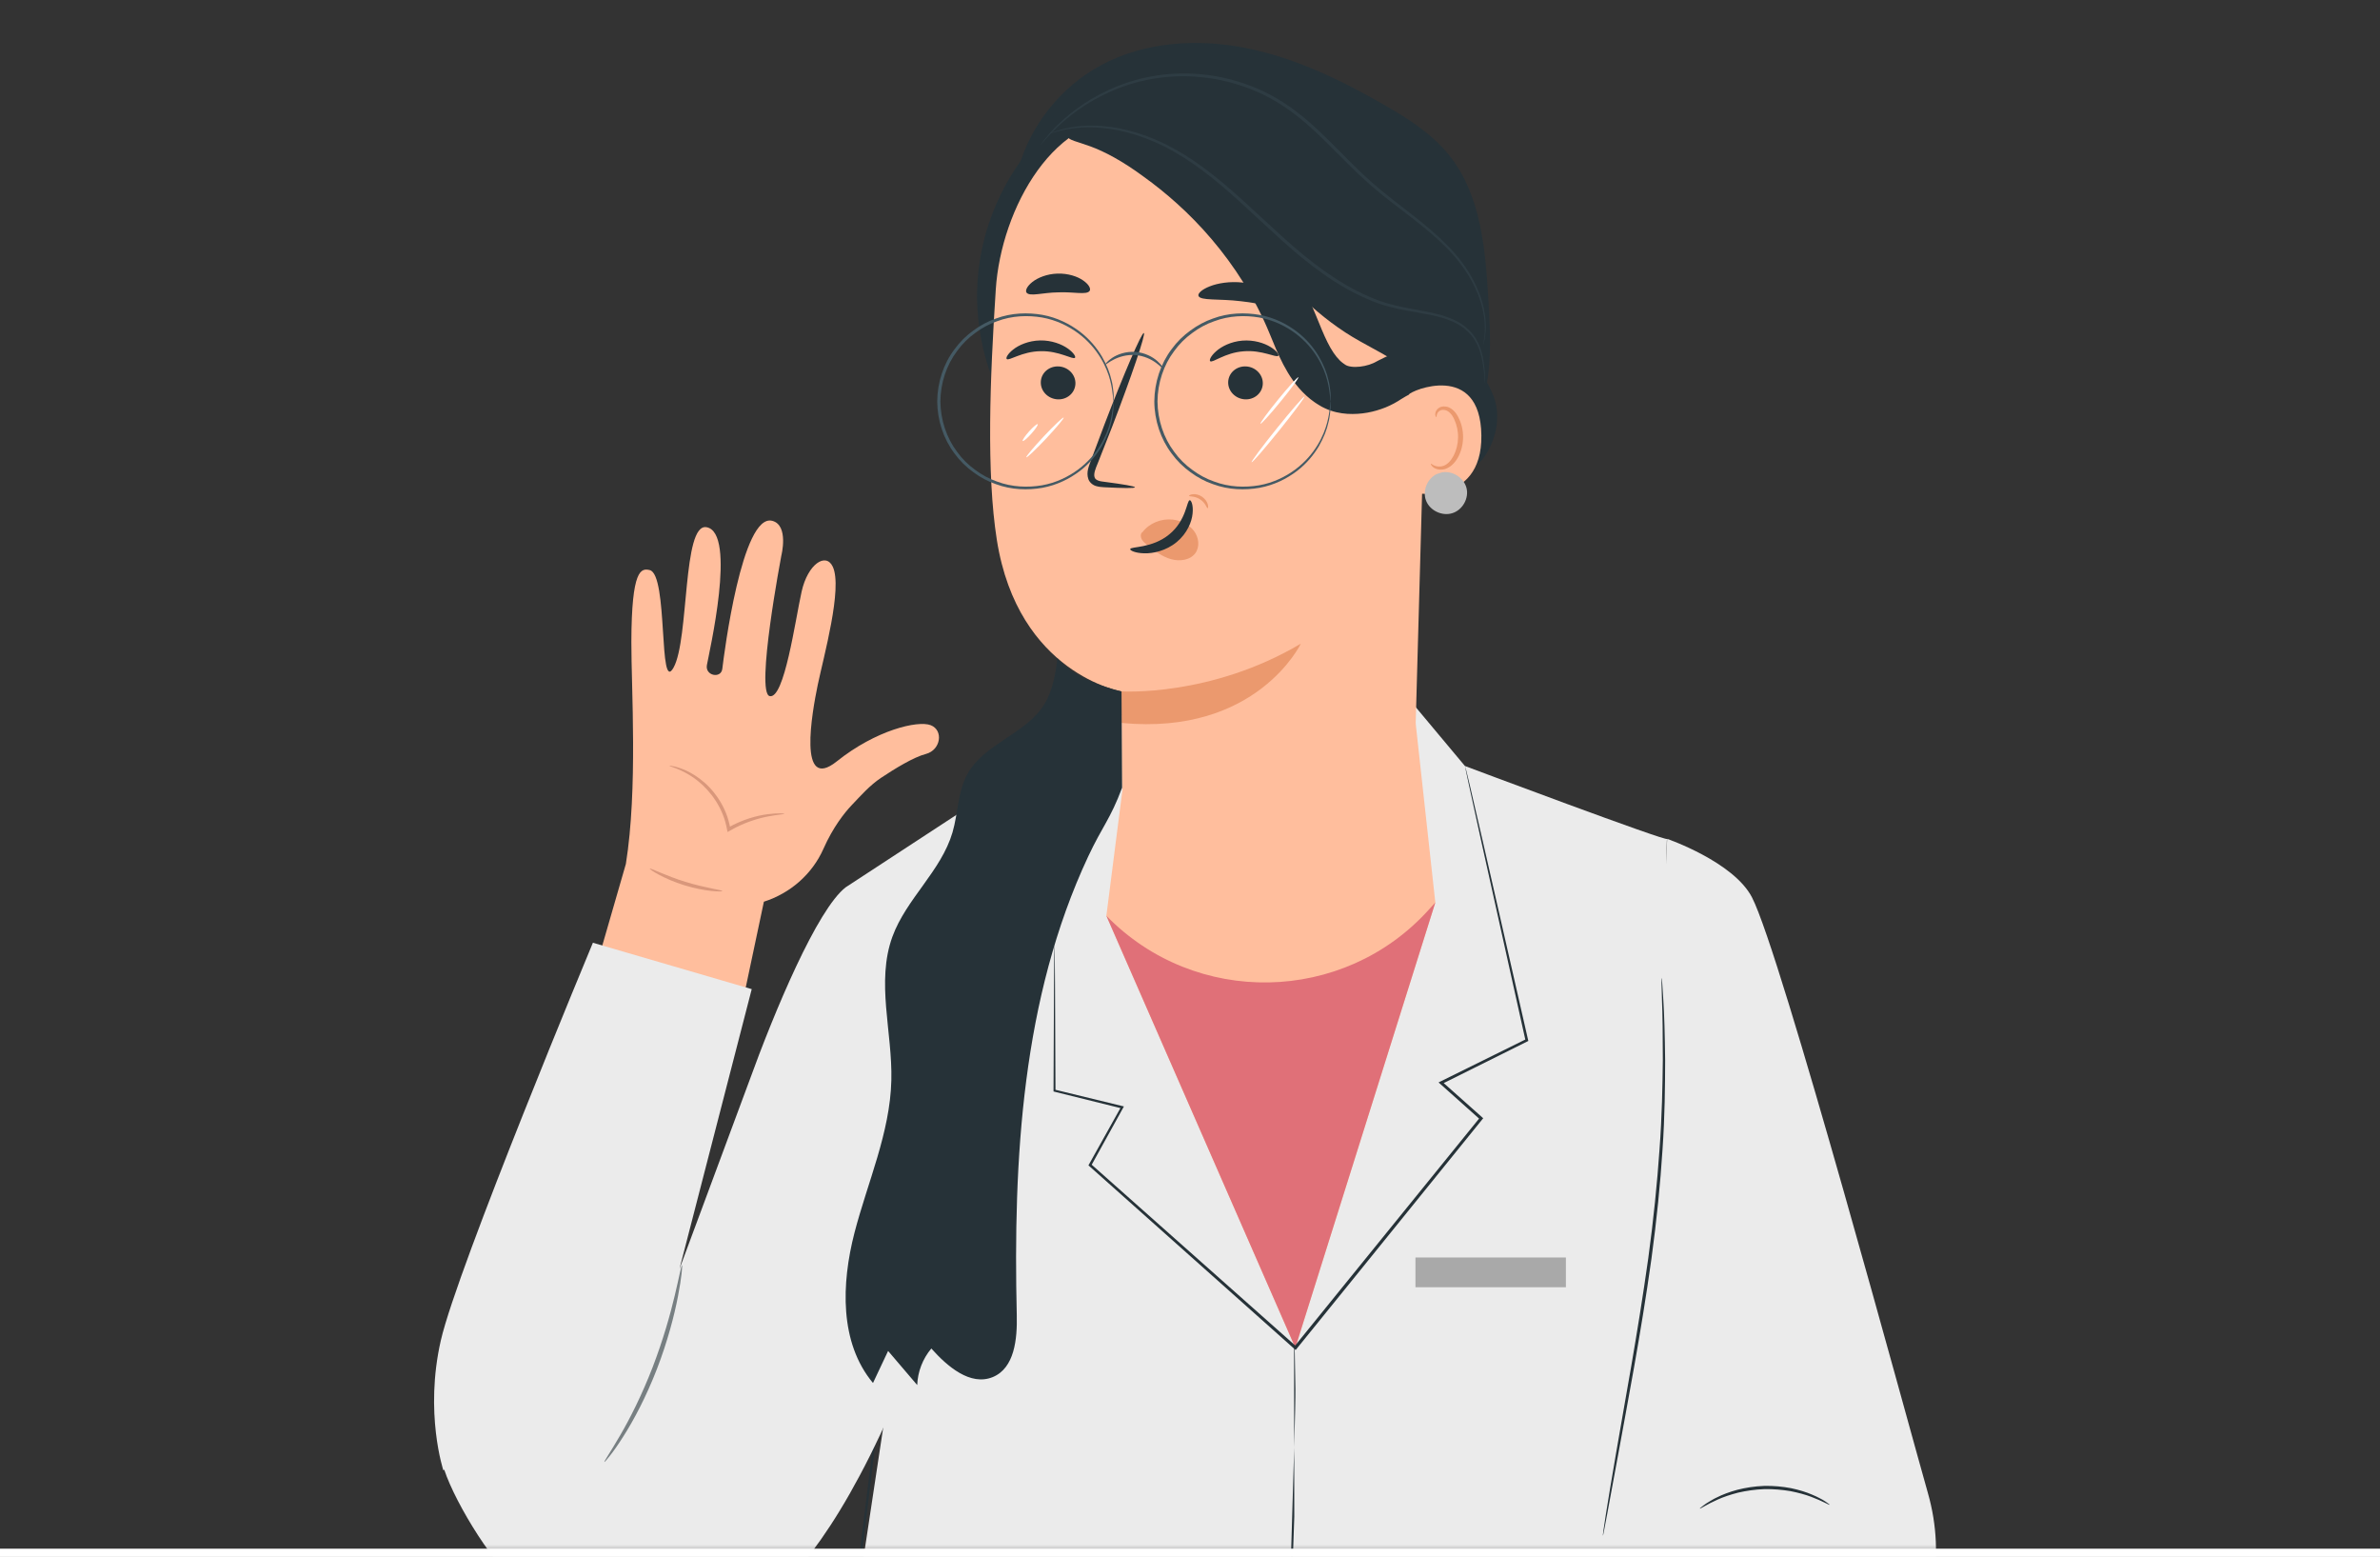 <svg width="289" height="189" viewBox="0 0 289 189" fill="none" xmlns="http://www.w3.org/2000/svg">
<rect x="0" y="0" width="289" height="189" fill="#333333" stroke="none"/>
<mask id="mask0_3404_13543" style="mask-type:alpha" maskUnits="userSpaceOnUse" x="48" y="0" width="191" height="189">
<rect x="48.322" width="190.523" height="188.643" fill="#D9D9D9"/>
</mask>
<g mask="url(#mask0_3404_13543)">
<path d="M202.441 101.83C202.441 101.83 210.484 104.601 212.734 108.92C216.254 115.686 231.767 173.065 234.091 181.201C238.71 197.343 226.242 210.993 217.026 210.69C205.196 210.3 134.872 197.343 134.872 197.343L140.248 171.922L198.832 180.494L202.441 101.83Z" fill="#EBEBEB"/>
<path d="M136.186 86.838L131.129 93.988L118.497 99.073C118.497 99.073 101.087 213.686 101.258 213.185H202.291C202.291 213.185 202.092 101.336 202.434 101.83C202.768 102.331 177.883 92.985 177.883 92.985L171.646 85.526L136.186 86.838Z" fill="#EBEBEB"/>
<path d="M157.165 184.106C157.157 177.598 157.142 172.313 157.142 168.554C157.142 166.778 157.142 165.37 157.142 164.323C157.15 163.358 157.157 162.849 157.172 162.849C157.187 162.849 157.202 163.358 157.224 164.323C157.239 165.363 157.269 166.778 157.298 168.547C157.358 172.217 156.177 204.787 156.222 211.354" fill="#263238"/>
<path d="M137.478 86.639L134.344 111.168L157.291 163.601L174.289 109.554L171.653 85.526L137.478 86.639Z" fill="#FFBE9D"/>
<path d="M194.637 186.435C194.629 186.435 194.637 186.376 194.644 186.258C194.659 186.118 194.689 185.948 194.711 185.742C194.785 185.263 194.882 184.607 195.008 183.774C195.275 182.064 195.691 179.602 196.211 176.551C197.243 170.456 198.84 162.068 200.147 152.737C200.785 148.064 201.231 143.598 201.513 139.529C201.818 135.461 201.877 131.783 201.914 128.695C201.914 125.607 201.884 123.108 201.81 121.384C201.788 120.543 201.773 119.88 201.758 119.394C201.758 119.187 201.758 119.018 201.758 118.878C201.758 118.76 201.766 118.701 201.773 118.701C201.78 118.701 201.788 118.76 201.803 118.878C201.818 119.018 201.825 119.187 201.847 119.394C201.877 119.88 201.922 120.543 201.974 121.384C202.092 123.108 202.159 125.607 202.196 128.702C202.189 131.791 202.159 135.483 201.877 139.559C201.617 143.642 201.172 148.116 200.533 152.796C199.226 162.142 197.585 170.529 196.486 176.61C195.929 179.624 195.476 182.071 195.156 183.811C195 184.636 194.874 185.285 194.785 185.764C194.741 185.97 194.711 186.132 194.681 186.272C194.659 186.376 194.637 186.435 194.637 186.435Z" fill="#263238"/>
<path d="M134.344 111.168C145.134 122.246 163.135 121.907 173.495 110.431L174.289 109.554L157.291 163.601L134.344 111.168Z" fill="#E07078"/>
<path d="M107.646 162.974C107.718 163.027 106.503 173.545 104.931 186.46C103.358 199.396 102.023 209.835 101.948 209.805C101.876 209.753 103.089 199.257 104.663 186.32C106.236 173.383 107.573 162.921 107.646 162.974Z" fill="#263238"/>
<path d="M128.047 114.743C128.047 114.743 128.062 114.846 128.062 115.045C128.069 115.259 128.069 115.553 128.077 115.937C128.084 116.74 128.091 117.905 128.106 119.401C128.121 122.445 128.136 126.852 128.166 132.387L128.077 132.27C130.535 132.867 133.305 133.537 136.29 134.267L136.475 134.311L136.386 134.473C135.176 136.67 133.869 139.028 132.503 141.497L132.473 141.306C139.676 147.703 148.209 155.273 157.424 163.461L157.15 163.483C159.229 160.918 161.42 158.213 163.64 155.472C169.276 148.521 174.683 141.851 179.71 135.653L179.732 135.903C178.076 134.422 176.457 132.977 174.876 131.569L174.683 131.4L174.913 131.282C178.574 129.476 182.049 127.759 185.324 126.137L185.242 126.314C183.007 116.268 181.158 107.947 179.866 102.117C179.235 99.221 178.737 96.943 178.388 95.373C178.225 94.607 178.099 94.017 178.009 93.597C177.928 93.192 177.898 92.985 177.898 92.985C177.898 92.985 177.957 93.184 178.061 93.59C178.158 94.002 178.299 94.592 178.485 95.351C178.849 96.914 179.376 99.184 180.044 102.073C181.373 107.896 183.267 116.209 185.554 126.241L185.584 126.358L185.473 126.417C182.198 128.046 178.73 129.771 175.076 131.591L175.113 131.304C176.695 132.712 178.314 134.149 179.977 135.63L180.104 135.748L179.992 135.881C174.972 142.08 169.566 148.757 163.945 155.715C161.724 158.457 159.533 161.161 157.454 163.726L157.328 163.881L157.179 163.748C147.978 155.545 139.461 147.954 132.265 141.549L132.168 141.468L132.228 141.357C133.609 138.888 134.916 136.537 136.141 134.348L136.23 134.554C133.245 133.817 130.483 133.124 128.025 132.52L127.928 132.498V132.402C127.95 126.867 127.973 122.46 127.988 119.416C128.002 117.912 128.01 116.755 128.017 115.951C128.025 115.568 128.032 115.273 128.032 115.06C128.039 114.846 128.047 114.743 128.047 114.743Z" fill="#263238"/>
<path d="M222.165 182.661C222.128 182.727 221.333 182.226 219.937 181.703C219.239 181.437 218.378 181.201 217.412 181.01C216.439 180.848 215.363 180.744 214.227 180.767C213.09 180.811 212.014 180.973 211.056 181.194C210.105 181.437 209.258 181.725 208.575 182.034C207.209 182.639 206.451 183.184 206.407 183.125C206.392 183.103 206.57 182.956 206.912 182.705C207.083 182.58 207.291 182.425 207.558 182.278C207.818 182.13 208.107 181.938 208.456 181.784C209.132 181.437 209.986 181.113 210.959 180.848C211.939 180.597 213.038 180.42 214.204 180.376C215.37 180.346 216.484 180.464 217.472 180.649C218.459 180.855 219.328 181.128 220.026 181.43C220.383 181.563 220.687 181.732 220.955 181.865C221.229 181.997 221.445 182.13 221.623 182.248C221.994 182.506 222.18 182.639 222.165 182.661Z" fill="#263238"/>
<path d="M190.144 152.649H171.876V156.26H190.144V152.649Z" fill="#A9A9A9"/>
<path d="M180.735 36.381C180.364 30.241 179.836 23.674 175.982 18.861C173.873 16.223 170.94 14.365 167.999 12.685C162.764 9.678 157.231 7.01 151.298 5.83C145.365 4.651 138.948 5.064 133.639 7.946C128.804 10.57 125.121 15.198 123.666 20.468L168.816 59.376C173.294 58.352 177.23 55.197 179.168 51.055C181.292 46.552 181.032 41.348 180.735 36.381Z" fill="#263238"/>
<path d="M126.183 16.79C121.839 21.463 119.165 27.625 118.712 33.963C118.259 40.302 120.042 46.773 123.673 52.006C126.755 38.533 131.025 25.333 136.409 12.597L126.183 16.79Z" fill="#263238"/>
<path d="M120.918 35.113C121.557 25.34 128.114 13.363 137.924 14.417L160.625 20.166C167.91 22.009 172.759 28.111 173.294 35.555C173.324 35.924 173.361 35.474 173.353 35.754L171.712 94.769C171.423 104.439 163.328 112.075 153.578 111.861C143.939 111.655 136.223 103.842 136.208 94.275C136.201 89.514 136.193 83.913 136.193 83.935C136.193 83.935 123.621 81.834 121.044 65.538C119.767 57.423 120.205 45.97 120.918 35.113Z" fill="#FFBE9D"/>
<path d="M146.642 61.691C146.531 61.705 146.389 61.042 145.728 60.622C145.082 60.18 144.407 60.305 144.377 60.194C144.362 60.15 144.518 60.032 144.823 59.995C145.12 59.951 145.565 60.032 145.951 60.29C146.337 60.548 146.582 60.924 146.657 61.212C146.738 61.499 146.694 61.691 146.642 61.691Z" fill="#EB996E"/>
<path d="M126.384 46.36C126.339 47.466 127.245 48.409 128.411 48.476C129.569 48.542 130.542 47.702 130.587 46.596C130.631 45.491 129.718 44.547 128.567 44.481C127.401 44.415 126.421 45.255 126.384 46.36Z" fill="#263238"/>
<path d="M122.247 43.582C122.515 43.847 124.089 42.66 126.354 42.631C128.619 42.572 130.297 43.707 130.535 43.427C130.653 43.302 130.379 42.815 129.651 42.299C128.931 41.791 127.705 41.297 126.302 41.326C124.891 41.356 123.71 41.886 123.034 42.425C122.344 42.963 122.114 43.464 122.247 43.582Z" fill="#263238"/>
<path d="M149.137 46.36C149.093 47.466 150.006 48.409 151.164 48.476C152.323 48.542 153.296 47.702 153.34 46.596C153.385 45.491 152.471 44.547 151.32 44.481C150.154 44.415 149.182 45.255 149.137 46.36Z" fill="#263238"/>
<path d="M146.954 43.847C147.236 44.098 148.736 42.808 150.993 42.646C153.251 42.447 154.996 43.478 155.219 43.184C155.33 43.051 155.033 42.579 154.268 42.115C153.518 41.651 152.271 41.238 150.86 41.349C149.456 41.466 148.313 42.063 147.666 42.646C147.013 43.221 146.812 43.736 146.954 43.847Z" fill="#263238"/>
<path d="M137.812 59.155C137.82 59.03 136.416 58.787 134.136 58.492C133.557 58.433 133.008 58.315 132.911 57.925C132.777 57.512 133.022 56.893 133.305 56.222C133.854 54.836 134.426 53.377 135.027 51.851C137.419 45.631 139.149 40.516 138.896 40.427C138.644 40.331 136.498 45.299 134.114 51.52C133.542 53.053 132.985 54.512 132.465 55.912C132.243 56.561 131.864 57.305 132.161 58.168C132.317 58.595 132.74 58.912 133.112 59.008C133.483 59.118 133.81 59.126 134.092 59.148C136.379 59.266 137.805 59.281 137.812 59.155Z" fill="#263238"/>
<path d="M157.959 78.134C157.959 78.134 152.62 89.322 136.193 87.76L136.186 83.927C136.186 83.927 147.006 84.635 157.959 78.134Z" fill="#EB996E"/>
<path d="M138.755 64.573C139.572 63.504 140.998 62.922 142.416 63.076C143.396 63.187 144.392 63.659 144.986 64.455C145.58 65.251 145.706 66.378 145.156 67.138C144.54 67.993 143.263 68.184 142.186 67.874C141.102 67.565 140.174 66.857 139.297 66.15C139.052 65.958 138.807 65.752 138.651 65.487C138.495 65.221 138.466 64.867 138.659 64.646" fill="#EB996E"/>
<path d="M144.473 60.725C144.102 60.703 144.095 63.143 141.985 64.867C139.884 66.6 137.263 66.319 137.24 66.658C137.203 66.813 137.819 67.138 138.926 67.167C140.01 67.204 141.599 66.865 142.884 65.803C144.169 64.742 144.726 63.327 144.815 62.325C144.919 61.315 144.644 60.711 144.473 60.725Z" fill="#263238"/>
<path d="M145.528 35.916C145.751 36.528 148.016 36.241 150.667 36.565C153.333 36.838 155.471 37.612 155.828 37.066C155.984 36.801 155.613 36.226 154.751 35.636C153.897 35.047 152.523 34.479 150.927 34.302C149.33 34.126 147.867 34.376 146.902 34.759C145.922 35.143 145.431 35.622 145.528 35.916Z" fill="#263238"/>
<path d="M124.653 35.526C125.054 36.034 126.614 35.511 128.485 35.489C130.364 35.401 131.953 35.843 132.317 35.305C132.48 35.047 132.228 34.531 131.537 34.052C130.854 33.565 129.71 33.175 128.418 33.212C127.126 33.248 126.012 33.713 125.359 34.229C124.698 34.752 124.475 35.275 124.653 35.526Z" fill="#263238"/>
<path d="M125.374 20.232C126.376 17.778 129.087 16.311 131.752 16.178C134.418 16.046 137.018 17.048 139.327 18.367C149.1 23.976 154.595 35.113 164.256 40.914C166.633 42.343 169.254 43.442 171.274 45.328C173.294 47.215 174.608 50.237 173.487 52.765C174.787 50.996 176.101 49.198 176.836 47.142C177.571 45.078 177.668 42.682 176.569 40.788C175.73 39.351 174.259 38.253 173.851 36.646C173.494 35.231 174.059 33.749 173.999 32.29C173.94 30.809 173.234 29.43 172.492 28.133C168.712 21.493 163.506 15.486 156.801 11.749C152.419 9.309 147.414 7.879 142.394 8.049C137.374 8.218 132.361 10.046 128.686 13.451C126.525 15.449 124.26 17.52 125.374 20.232Z" fill="#263238"/>
<path d="M178.945 56.406C178.551 56.215 178.745 55.138 178.796 53.392C178.811 52.537 178.782 51.475 178.447 50.532C178.366 50.296 178.262 50.075 178.15 49.876C178.098 49.765 178.017 49.684 177.957 49.589C177.898 49.5 177.779 49.338 177.69 49.213C177.289 48.682 176.836 48.122 176.338 47.65C175.856 47.171 175.277 46.758 174.928 46.663C174.749 46.603 174.705 46.655 174.786 46.685C174.593 46.721 174.408 46.758 174.207 46.795C173.999 46.839 173.799 46.891 173.591 46.935C172.781 47.142 172.031 47.414 171.259 47.812C170.873 48.011 170.487 48.232 170.086 48.483L169.789 48.675L169.276 48.969C168.935 49.154 168.586 49.316 168.229 49.463C166.818 50.016 165.333 50.333 163.61 50.237C162.749 50.178 161.813 50.001 160.848 49.544L160.491 49.367L160.209 49.198C160.023 49.08 159.83 48.977 159.652 48.844C159.296 48.593 158.947 48.328 158.635 48.033C157.357 46.876 156.496 45.513 155.82 44.23C155.152 42.94 154.654 41.673 154.179 40.523C152.36 36.079 149.842 32.224 147.124 29.032C144.414 25.841 141.51 23.343 138.896 21.463C136.282 19.525 134.077 18.382 132.428 17.778C130.794 17.174 129.725 17.011 129.658 16.576C129.584 16.201 130.631 15.523 132.777 15.464C134.901 15.39 137.953 16.178 141.109 17.829C144.31 19.429 147.904 21.883 151.246 25.31C154.58 28.716 157.677 33.123 159.771 38.238C160.276 39.469 160.714 40.582 161.189 41.533C161.657 42.476 162.162 43.235 162.675 43.736C162.801 43.869 162.934 43.972 163.068 44.075C163.135 44.134 163.209 44.164 163.269 44.215L163.373 44.289L163.417 44.311C163.529 44.385 163.774 44.474 164.085 44.51C164.717 44.599 165.556 44.496 166.246 44.275C166.417 44.215 166.581 44.157 166.737 44.09L166.952 43.987L167.368 43.766C167.925 43.478 168.497 43.206 169.083 42.977C170.257 42.506 171.504 42.189 172.655 42.034C172.945 41.997 173.227 41.96 173.502 41.938L173.91 41.909L174.378 41.886C175.425 41.828 176.331 42.144 176.977 42.498C178.284 43.243 178.997 44.105 179.606 44.916C180.207 45.726 180.646 46.522 181.017 47.304C181.113 47.51 181.188 47.665 181.284 47.915C181.373 48.159 181.477 48.387 181.537 48.623C181.67 49.087 181.745 49.544 181.782 49.972C181.901 51.689 181.485 52.971 181.084 53.937C180.245 55.853 179.294 56.59 178.945 56.406Z" fill="#263238"/>
<path d="M171.088 47.893C171.259 47.429 179.769 43.818 179.881 52.854C179.992 61.632 171.066 59.9 171.051 59.649C171.036 59.399 171.088 47.893 171.088 47.893Z" fill="#FFBE9D"/>
<path d="M173.754 56.296C173.791 56.266 173.91 56.399 174.17 56.517C174.423 56.627 174.861 56.708 175.321 56.532C176.249 56.185 177.022 54.704 177.051 53.119C177.066 52.323 176.888 51.564 176.599 50.937C176.324 50.296 175.9 49.854 175.433 49.773C174.965 49.67 174.631 49.95 174.527 50.2C174.408 50.444 174.467 50.62 174.423 50.635C174.4 50.657 174.23 50.488 174.296 50.127C174.334 49.95 174.43 49.743 174.638 49.574C174.846 49.397 175.158 49.309 175.485 49.345C176.168 49.382 176.784 50.001 177.103 50.694C177.46 51.387 177.675 52.235 177.66 53.134C177.623 54.903 176.725 56.568 175.447 56.944C174.824 57.114 174.304 56.929 174.037 56.723C173.769 56.509 173.725 56.31 173.754 56.296Z" fill="#EB996E"/>
<path d="M178.076 59.237C177.757 57.991 176.376 57.106 175.098 57.342L174.49 57.534C173.309 58.072 172.7 59.583 173.168 60.784C173.636 61.986 175.121 62.686 176.353 62.295C177.594 61.912 178.396 60.489 178.076 59.237Z" fill="#BDBDBD"/>
<path d="M180.126 41.835C180.059 41.828 180.416 40.84 180.267 39.027C180.193 38.128 179.97 37.029 179.51 35.828C179.034 34.634 178.344 33.33 177.356 32.04C176.391 30.735 175.113 29.482 173.658 28.236C172.202 26.991 170.546 25.767 168.831 24.441C167.108 23.122 165.385 21.61 163.729 19.937C162.051 18.279 160.38 16.51 158.494 14.896C156.615 13.275 154.565 11.941 152.404 11.034C150.251 10.127 148.03 9.575 145.884 9.368C141.585 8.919 137.671 9.833 134.716 11.181C131.73 12.515 129.658 14.218 128.337 15.471C127.676 16.105 127.2 16.628 126.881 16.989C126.733 17.159 126.614 17.291 126.517 17.402C126.435 17.491 126.391 17.535 126.384 17.535C126.376 17.527 126.413 17.476 126.487 17.38C126.577 17.262 126.688 17.122 126.822 16.945C127.119 16.569 127.579 16.024 128.225 15.368C129.517 14.078 131.582 12.316 134.589 10.938C137.567 9.538 141.533 8.587 145.907 9.022C148.082 9.221 150.34 9.774 152.538 10.695C154.736 11.609 156.83 12.972 158.731 14.609C160.64 16.245 162.318 18.021 163.982 19.68C165.638 21.353 167.323 22.849 169.039 24.175C170.739 25.509 172.395 26.74 173.851 28.008C175.306 29.276 176.591 30.558 177.564 31.892C178.552 33.212 179.235 34.553 179.695 35.769C180.141 37 180.349 38.113 180.401 39.034C180.468 39.955 180.364 40.663 180.289 41.142C180.237 41.356 180.2 41.533 180.163 41.68C180.148 41.776 180.133 41.835 180.126 41.835Z" fill="#2E3C43"/>
<path d="M180.341 46.552C180.326 46.552 180.304 46.324 180.267 45.896C180.222 45.469 180.178 44.827 180.037 44.024C179.896 43.228 179.665 42.233 179.056 41.253C178.448 40.28 177.4 39.403 176.034 38.894C173.324 37.803 169.618 37.951 165.994 36.278C162.355 34.73 158.865 32.099 155.531 29.077C152.189 26.055 149.152 23.018 146.025 20.704C144.473 19.532 142.906 18.552 141.369 17.771C139.825 17.004 138.302 16.444 136.884 16.076C134.032 15.324 131.604 15.361 129.985 15.626C129.577 15.678 129.22 15.759 128.908 15.832C128.596 15.899 128.336 15.965 128.128 16.031C127.713 16.157 127.49 16.215 127.482 16.201C127.482 16.201 128.314 15.788 129.955 15.479C131.582 15.162 134.054 15.088 136.943 15.81C138.384 16.171 139.929 16.724 141.503 17.491C143.07 18.272 144.659 19.252 146.233 20.424C149.397 22.746 152.456 25.782 155.783 28.797C159.103 31.804 162.556 34.413 166.128 35.953C169.67 37.612 173.331 37.494 176.123 38.636C177.527 39.174 178.618 40.11 179.227 41.135C179.844 42.167 180.044 43.184 180.17 43.995C180.289 44.813 180.311 45.454 180.326 45.881C180.326 46.08 180.334 46.242 180.334 46.375C180.356 46.493 180.349 46.552 180.341 46.552Z" fill="#2E3C43"/>
<path d="M158.39 48.151C158.472 48.218 157.105 50.053 155.338 52.249C153.57 54.446 152.07 56.178 151.981 56.111C151.899 56.045 153.266 54.21 155.033 52.014C156.801 49.817 158.308 48.085 158.39 48.151Z" fill="white"/>
<path d="M135.206 48.719C135.146 48.726 135.213 47.783 134.805 46.169C134.396 44.584 133.334 42.262 130.936 40.464C129.748 39.587 128.255 38.843 126.532 38.54C124.817 38.253 122.893 38.304 121.052 39.005C120.123 39.322 119.232 39.808 118.415 40.42C117.584 41.017 116.834 41.761 116.217 42.616C114.933 44.311 114.212 46.486 114.19 48.726C114.212 50.967 114.933 53.141 116.21 54.836C116.826 55.699 117.584 56.436 118.408 57.033C119.225 57.644 120.116 58.123 121.044 58.448C122.878 59.141 124.809 59.2 126.525 58.912C128.248 58.61 129.74 57.865 130.928 56.988C133.327 55.19 134.389 52.861 134.797 51.284C135.213 49.655 135.139 48.712 135.206 48.719C135.213 48.719 135.213 48.778 135.213 48.888C135.213 49.021 135.206 49.191 135.206 49.389C135.206 49.611 135.198 49.883 135.139 50.208C135.094 50.532 135.057 50.901 134.938 51.306C134.768 52.131 134.389 53.104 133.795 54.151C133.186 55.183 132.31 56.273 131.099 57.195C129.889 58.109 128.359 58.89 126.584 59.214C124.824 59.524 122.827 59.48 120.925 58.772C119.967 58.448 119.039 57.947 118.193 57.32C117.331 56.701 116.551 55.942 115.905 55.05C114.576 53.296 113.819 51.041 113.804 48.719C113.826 46.397 114.576 44.142 115.913 42.388C116.559 41.496 117.339 40.737 118.2 40.118C119.047 39.491 119.975 38.997 120.933 38.666C122.834 37.958 124.832 37.914 126.592 38.223C128.366 38.548 129.896 39.329 131.107 40.243C132.317 41.164 133.201 42.255 133.81 43.287C134.411 44.326 134.782 45.306 134.961 46.132C135.08 46.537 135.117 46.913 135.161 47.23C135.213 47.547 135.228 47.82 135.228 48.048C135.228 48.247 135.235 48.417 135.235 48.549C135.213 48.66 135.206 48.719 135.206 48.719Z" fill="#455A64"/>
<path d="M161.568 48.719C161.509 48.726 161.576 47.783 161.167 46.169C160.759 44.584 159.697 42.263 157.298 40.464C156.11 39.587 154.618 38.843 152.895 38.54C151.179 38.253 149.256 38.305 147.414 39.005C146.486 39.322 145.595 39.808 144.778 40.42C143.946 41.017 143.196 41.761 142.58 42.616C141.295 44.312 140.575 46.486 140.553 48.726C140.575 50.967 141.295 53.141 142.573 54.836C143.189 55.699 143.946 56.436 144.771 57.033C145.588 57.645 146.479 58.124 147.407 58.448C149.241 59.141 151.172 59.2 152.887 58.912C154.61 58.61 156.103 57.866 157.291 56.989C159.69 55.19 160.752 52.861 161.16 51.284C161.576 49.655 161.502 48.712 161.568 48.719C161.576 48.719 161.576 48.778 161.576 48.889C161.576 49.021 161.568 49.191 161.568 49.39C161.568 49.611 161.561 49.883 161.502 50.208C161.457 50.532 161.42 50.901 161.301 51.306C161.13 52.131 160.752 53.104 160.157 54.151C159.549 55.183 158.672 56.274 157.462 57.195C156.251 58.109 154.722 58.89 152.947 59.214C151.187 59.524 149.189 59.48 147.288 58.772C146.33 58.448 145.402 57.947 144.555 57.32C143.694 56.701 142.914 55.942 142.268 55.05C140.939 53.296 140.181 51.041 140.167 48.719C140.189 46.397 140.939 44.142 142.268 42.388C142.914 41.496 143.694 40.737 144.555 40.118C145.409 39.491 146.33 38.997 147.288 38.666C149.189 37.958 151.187 37.914 152.947 38.224C154.722 38.548 156.251 39.329 157.462 40.243C158.672 41.164 159.556 42.255 160.157 43.287C160.759 44.326 161.13 45.306 161.309 46.132C161.427 46.537 161.464 46.913 161.509 47.23C161.561 47.547 161.576 47.82 161.576 48.048C161.576 48.247 161.583 48.417 161.583 48.549C161.576 48.66 161.568 48.719 161.568 48.719Z" fill="#455A64"/>
<path d="M141.28 44.791C141.228 44.827 140.954 44.466 140.382 44.053C139.817 43.633 138.926 43.184 137.857 43.103C136.787 43.022 135.837 43.339 135.213 43.663C134.582 43.987 134.255 44.297 134.211 44.252C134.181 44.223 134.441 43.832 135.072 43.427C135.688 43.022 136.713 42.631 137.879 42.719C139.045 42.808 140.003 43.346 140.545 43.84C141.117 44.341 141.317 44.768 141.28 44.791Z" fill="#455A64"/>
<path d="M157.662 45.793C157.744 45.859 156.786 47.178 155.509 48.734C154.239 50.296 153.14 51.505 153.058 51.439C152.976 51.372 153.934 50.053 155.212 48.49C156.481 46.935 157.58 45.727 157.662 45.793Z" fill="white"/>
<path d="M129.154 50.694C129.235 50.768 128.277 51.903 127.03 53.237C125.775 54.571 124.698 55.588 124.624 55.515C124.542 55.441 125.5 54.306 126.747 52.972C128.002 51.638 129.079 50.621 129.154 50.694Z" fill="white"/>
<path d="M126.005 51.49C126.087 51.564 125.745 52.073 125.24 52.64C124.742 53.208 124.267 53.606 124.186 53.532C124.104 53.458 124.445 52.95 124.95 52.382C125.455 51.822 125.923 51.424 126.005 51.49Z" fill="white"/>
<path d="M81.798 81.023C83.699 77.544 82.859 63.496 85.785 63.997C89.521 64.631 86.068 79.394 85.837 80.736C85.607 82.04 87.56 82.416 87.709 81.192C87.917 79.431 90.1 62.258 93.776 63.224C95.818 63.761 94.875 67.454 94.875 67.454C94.875 67.454 91.711 84.104 93.464 84.502C95.246 84.907 96.561 75.296 97.34 71.81C98.09 68.464 100.289 67.019 101.12 68.788C102.346 71.375 99.999 79.763 99.301 83.124C98.603 86.492 96.85 96.228 101.61 92.425C106.37 88.622 111.442 87.428 113.017 88.032C114.591 88.644 114.25 91.047 112.423 91.526C110.945 91.909 108.665 93.302 106.994 94.415C105.62 95.329 104.529 96.575 103.393 97.769C102.583 98.624 101.165 100.378 99.992 103.031C98.632 106.104 95.974 108.433 92.758 109.458L89.981 122.577L71.988 118.752L75.998 104.874C77.461 95.756 76.651 83.499 76.666 77.92C76.689 69.031 77.854 68.965 78.887 69.201C81.166 69.709 79.941 84.421 81.798 81.023Z" fill="#FFBE9D"/>
<path d="M81.293 92.956C81.27 93.037 82.288 93.221 83.684 94.061C85.065 94.879 86.803 96.493 87.746 98.823C88.006 99.449 88.169 100.083 88.288 100.702L88.347 101.004L88.6 100.857C90.33 99.847 92.038 99.346 93.263 99.11C94.496 98.874 95.254 98.845 95.246 98.786C95.246 98.742 94.481 98.668 93.212 98.837C91.949 98.999 90.182 99.456 88.385 100.481L88.697 100.636C88.578 99.987 88.407 99.316 88.139 98.66C87.649 97.444 86.929 96.412 86.164 95.594C85.392 94.784 84.56 94.194 83.825 93.796C83.09 93.383 82.436 93.192 81.998 93.066C81.553 92.963 81.3 92.926 81.293 92.956Z" fill="#D9977B"/>
<path d="M78.901 105.449C78.842 105.537 80.617 106.702 83.097 107.461C85.578 108.235 87.701 108.279 87.709 108.168C87.724 108.036 85.659 107.8 83.231 107.048C80.802 106.304 78.961 105.331 78.901 105.449Z" fill="#D9977B"/>
<path d="M122.21 94.946C122.21 94.946 102.687 107.704 102.687 107.711C99.234 110.402 94.11 122.577 90.909 131.422L82.51 154.034L91.281 120.072L71.995 114.441C71.995 114.441 55.524 153.946 53.526 162.731C51.521 171.517 53.838 178.489 53.838 178.489L53.942 178.401C55.346 182.654 60.336 190.687 63.448 192.67C71.624 197.874 83.09 201.854 90.909 196.127C95.335 192.877 101.258 186.942 108.19 171.281" fill="#EBEBEB"/>
<path d="M73.391 177.472C73.317 177.421 74.156 176.227 75.322 174.207C76.503 172.188 77.958 169.306 79.243 165.982C80.52 162.658 81.397 159.547 81.931 157.277C82.473 155.007 82.726 153.577 82.815 153.592C82.852 153.599 82.83 153.961 82.763 154.617C82.696 155.272 82.547 156.209 82.325 157.366C81.887 159.673 81.062 162.835 79.77 166.188C78.471 169.542 76.941 172.431 75.663 174.413C75.032 175.408 74.483 176.19 74.067 176.706C73.666 177.214 73.421 177.494 73.391 177.472Z" fill="#777F82"/>
<path d="M128.381 79.881C128.381 79.881 128.181 83.271 126.822 85.482C124.601 89.094 119.522 90.251 117.472 93.958C116.284 96.103 116.351 98.698 115.66 101.049C114.286 105.729 110.046 109.112 108.368 113.696C106.355 119.209 108.383 125.29 108.234 131.157C108.078 137.517 105.353 143.495 103.756 149.656C102.167 155.818 101.915 162.989 106.006 167.883C106.615 166.586 107.224 165.289 107.841 163.992C109.021 165.37 110.202 166.756 111.375 168.134C111.435 166.52 112.044 164.935 113.091 163.697C115.036 165.879 117.821 168.274 120.539 167.169C123.205 166.078 123.532 162.525 123.465 159.665C123.027 140.709 124.089 121.155 132.139 103.967C133.884 100.253 134.812 99.471 136.253 95.624L136.186 83.935C136.186 83.927 130.549 82.733 128.381 79.881Z" fill="#263238"/>
</g>
<line x1="-4.37114e-08" y1="188.5" x2="289" y2="188.5" stroke="white"/>
</svg>
